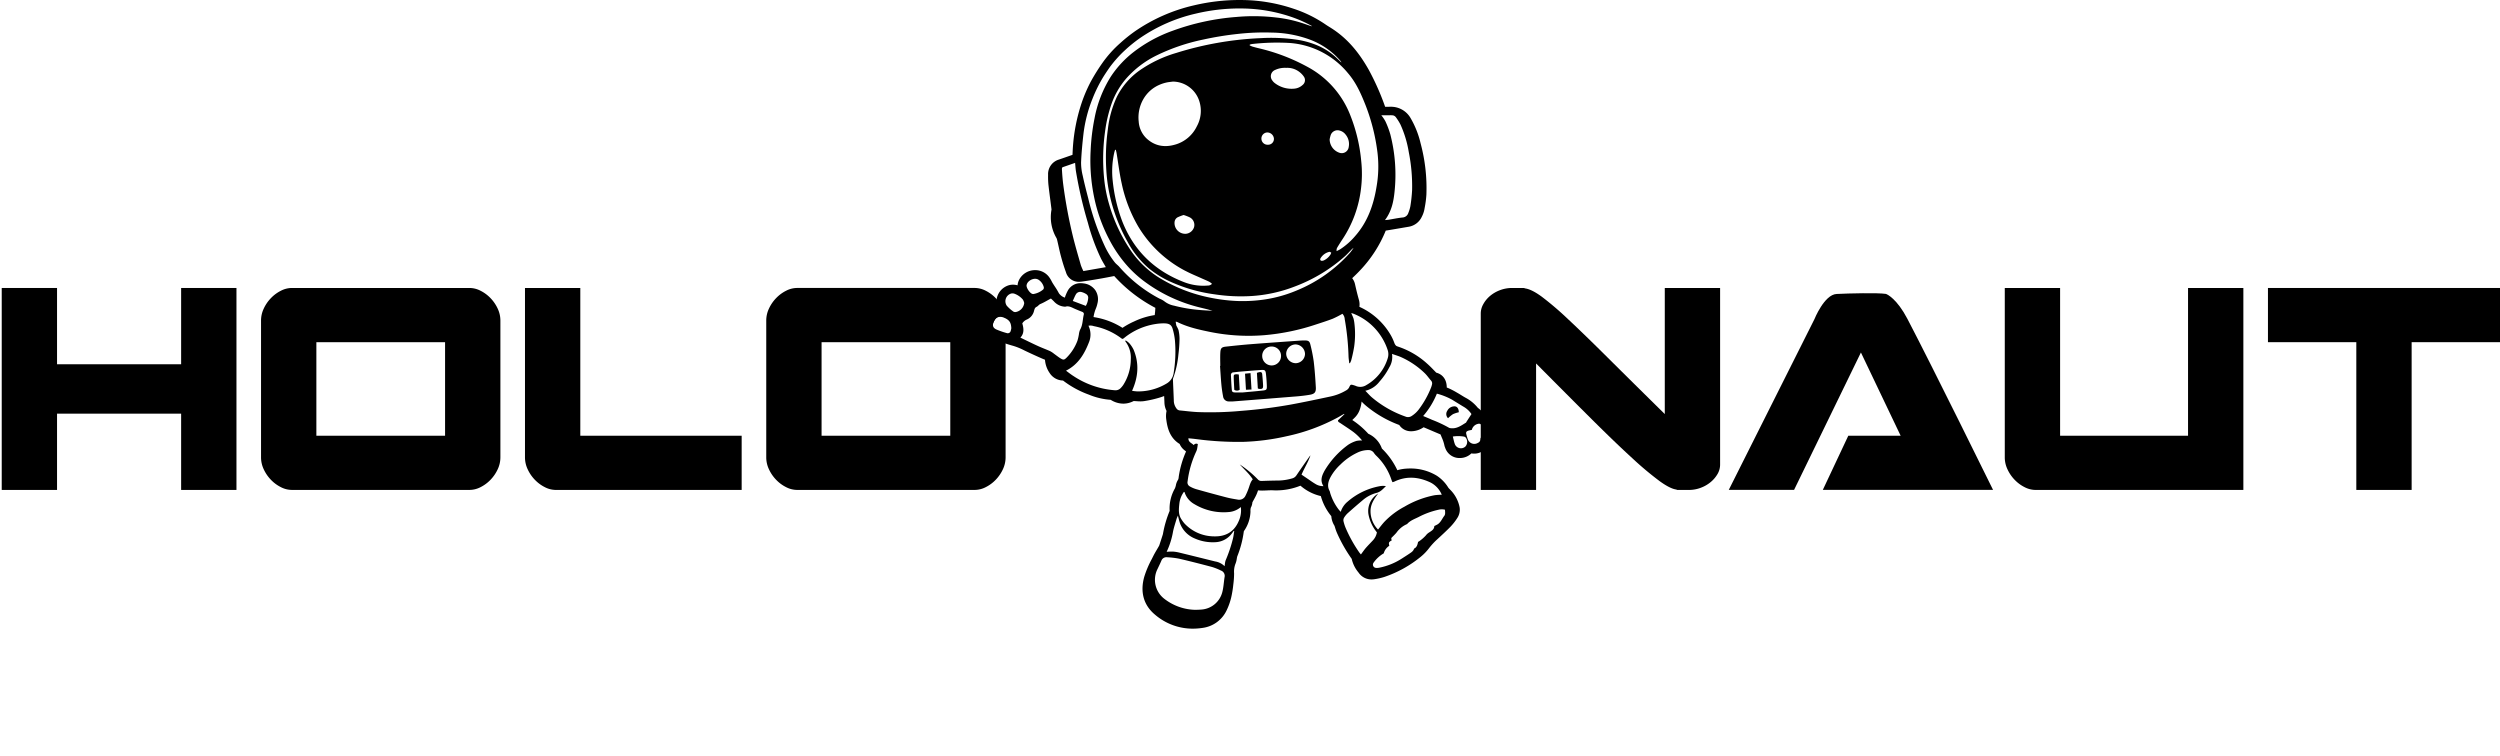 <?xml version="1.0" encoding="UTF-8" standalone="no"?>
<svg
   width="984.195"
   height="297.686"
   viewBox="0 0 984.195 297.686"
   version="1.1"
   id="svg1"
   sodipodi:docname="holonaut.svg"
   inkscape:version="1.3.2 (091e20e, 2023-11-25, custom)"
   xmlns:inkscape="http://www.inkscape.org/namespaces/inkscape"
   xmlns:sodipodi="http://sodipodi.sourceforge.net/DTD/sodipodi-0.dtd"
   xmlns="http://www.w3.org/2000/svg"
   xmlns:svg="http://www.w3.org/2000/svg">
  <sodipodi:namedview
     id="namedview1"
     pagecolor="#ffffff"
     bordercolor="#666666"
     borderopacity="1.0"
     inkscape:showpageshadow="2"
     inkscape:pageopacity="0.0"
     inkscape:pagecheckerboard="0"
     inkscape:deskcolor="#d1d1d1"
     inkscape:zoom="1.0739742"
     inkscape:cx="492.0975"
     inkscape:cy="148.51382"
     inkscape:window-width="1920"
     inkscape:window-height="1017"
     inkscape:window-x="2552"
     inkscape:window-y="-8"
     inkscape:window-maximized="1"
     inkscape:current-layer="svg1" />
  <defs
     id="defs1">
    <clipPath
       id="clip-path">
      <path
         id="path20"
         d="M0-793.7H984.2v297.686H0Z"
         transform="translate(67.535 237.343)" />
    </clipPath>
  </defs>
  <g
     id="g10"
     transform="translate(-96.535 596.357)">
    <g
       id="g16"
       transform="translate(-16 3)"
       style="fill:#000000;fill-opacity:1">
      <g
         id="g18"
         transform="translate(45 -43)"
         clip-path="url(#clip-path)"
         style="fill:#000000;fill-opacity:1">
        <path
           id="path24"
           d="M192.082-384.818H242.75v-36.829H192.082Zm64.659-57.063a14.426,14.426,0,0,1,3.932,2.924,15.116,15.116,0,0,1,2.8,4.109,11.068,11.068,0,0,1,1.057,4.663v53.9a11.064,11.064,0,0,1-1.057,4.664,15.035,15.035,0,0,1-2.8,4.109,14.371,14.371,0,0,1-3.932,2.924,9.518,9.518,0,0,1-4.312,1.1H182.4a9.5,9.5,0,0,1-4.311-1.1,14.291,14.291,0,0,1-3.932-2.924,14.888,14.888,0,0,1-2.8-4.109,11,11,0,0,1-1.057-4.664v-53.9a11.008,11.008,0,0,1,1.057-4.663,14.967,14.967,0,0,1,2.8-4.109,14.345,14.345,0,0,1,3.932-2.924,9.52,9.52,0,0,1,4.311-1.107h70.026a9.538,9.538,0,0,1,4.312,1.107"
           fill="#fff"
           style="fill:#000000;fill-opacity:1" />
        <g
           id="g26"
           transform="translate(295.988 -442.987)"
           style="fill:#000000;fill-opacity:1">
          <path
             id="path28"
             d="M0,0V58.168H63.524V79.506H-9.68A9.5,9.5,0,0,1-13.989,78.4a14.318,14.318,0,0,1-3.933-2.924,14.912,14.912,0,0,1-2.8-4.109A11.006,11.006,0,0,1-21.779,66.7V0Z"
             fill="#fff"
             style="fill:#000000;fill-opacity:1" />
        </g>
        <path
           id="path30"
           d="M441.638-384.818H390.97v-36.829h50.668Zm19.456-40.617a8.175,8.175,0,0,1-2.037-1.135,1.814,1.814,0,0,1-.7-2.1,7.719,7.719,0,0,1,.933-1.991,2.7,2.7,0,0,1,2.951-1.084,1.82,1.82,0,0,1,.587.187c.171.1.347.183.523.269a11.334,11.334,0,0,0-1-3.563,15.115,15.115,0,0,0-2.8-4.109,14.424,14.424,0,0,0-3.932-2.924,9.533,9.533,0,0,0-4.312-1.107H381.29a9.519,9.519,0,0,0-4.311,1.107,14.346,14.346,0,0,0-3.932,2.924,14.967,14.967,0,0,0-2.8,4.109,11.008,11.008,0,0,0-1.057,4.663v53.9a11,11,0,0,0,1.057,4.664,14.888,14.888,0,0,0,2.8,4.109,14.292,14.292,0,0,0,3.932,2.924,9.5,9.5,0,0,0,4.311,1.105h70.026a9.514,9.514,0,0,0,4.312-1.105,14.371,14.371,0,0,0,3.932-2.924,15.034,15.034,0,0,0,2.8-4.109,11.044,11.044,0,0,0,1.057-4.664v-48.348q-1.164-.4-2.323-.8"
           fill="#fff"
           style="fill:#000000;fill-opacity:1" />
        <g
           id="g32"
           transform="translate(667.868 -442.829)"
           style="fill:#000000;fill-opacity:1">
          <path
             id="path34"
             d="M0,0Q2.572.318,6.58,3.24a120.8,120.8,0,0,1,10.361,8.851q6.352,5.93,15.652,15.176T55.055,49.475V-.159h21.78v69.55a7.31,7.31,0,0,1-.983,3.636A11.856,11.856,0,0,1,73.2,76.189a13.254,13.254,0,0,1-3.93,2.291,12.956,12.956,0,0,1-4.687.869H60.349a1.153,1.153,0,0,1-.757-.157q-2.422-.316-6.579-3.32a128.706,128.706,0,0,1-10.739-9.011q-6.58-6-15.883-15.253t-22-22.051V79.349H-17.392V9.8a7.435,7.435,0,0,1,.983-3.557A11.351,11.351,0,0,1-13.763,3,13.348,13.348,0,0,1-9.831.711a13.43,13.43,0,0,1,4.84-.869H-.907C-.407-.158-.1-.1,0,0"
             fill="#fff"
             style="fill:#000000;fill-opacity:1" />
        </g>
        <g
           id="g36"
           transform="translate(748.118 -363.507)"
           style="fill:#000000;fill-opacity:1">
          <path
             id="path38"
             d="M0,0,33.709-67.176s3.88-9.7,8.731-9.944,16.192-.521,19.345-.036c.543.084,4.421,1.976,8.523,9.811C80.137-48.579,104.038,0,104.038,0H37.023L47.048-21.311H67.661L52.02-54.081,25.707,0Z"
             fill="#fff"
             style="fill:#000000;fill-opacity:1" />
        </g>
        <g
           id="g40"
           transform="translate(928.918 -384.818)"
           style="fill:#000000;fill-opacity:1">
          <path
             id="path42"
             d="M0,0V-58.168H21.78V21.339H-60.045a9.5,9.5,0,0,1-4.311-1.1,14.277,14.277,0,0,1-3.932-2.925,14.863,14.863,0,0,1-2.8-4.109,10.977,10.977,0,0,1-1.059-4.664v-66.7h21.78V0Z"
             fill="#fff"
             style="fill:#000000;fill-opacity:1" />
        </g>
        <g
           id="g44"
           transform="translate(960.378 -442.987)"
           style="fill:#000000;fill-opacity:1">
          <path
             id="path46"
             d="M0,0H91.352V21.339H56.565V79.506H34.787V21.339H0Z"
             fill="#fff"
             style="fill:#000000;fill-opacity:1" />
        </g>
        <g
           id="g48"
           transform="translate(648.942 -381.425)"
           style="fill:#000000;fill-opacity:1">
          <path
             id="path50"
             d="M0,0A2.793,2.793,0,0,1-.3.087C-.195.065-.1.031,0,0M-1.161.164A3.621,3.621,0,0,0-.727.155a3.621,3.621,0,0,1-.435.009m-1.173-.2a4.368,4.368,0,0,0,.829.185A4.172,4.172,0,0,1-2.335-.04M-5.988,1.888A4.348,4.348,0,0,0-5.273,1.7a4.348,4.348,0,0,1-.715.191M-23-9.4Zm-9.228,23.46Zm1.888-.664c-.169.049-.336.084-.507.139h0c.169-.055.337-.092.5-.139M-42.445,49.6a2.662,2.662,0,0,1-.409-.223,2.661,2.661,0,0,0,.409.223m.916.244a3.009,3.009,0,0,1-.612-.116,2.921,2.921,0,0,0,.612.116m-2.125-1.232a3.281,3.281,0,0,0,.571.6,3.156,3.156,0,0,1-.571-.6m-43.81-34.125c.155.02.325.045.536.081-.209-.036-.381-.063-.536-.081m-.435-.023a2.162,2.162,0,0,1,.371.015,2.162,2.162,0,0,0-.371-.015m-.521.289a.621.621,0,0,1,.5-.288.62.62,0,0,0-.5.288m-4.04,11.6v.084h0v-.085a3.884,3.884,0,0,1,.023-.8,3.884,3.884,0,0,0-.023.8m-2.564,7.329a4.324,4.324,0,0,1,.245-.819,4.423,4.423,0,0,0-.245.819m.7-1.659a4.2,4.2,0,0,0-.416.753,4.29,4.29,0,0,1,.416-.753c.039-.055.073-.112.111-.167h0c-.037.055-.072.112-.111.167M-98.485,46.8c-.055.188-.105.377-.147.568s-.079.389-.108.585a7.667,7.667,0,0,1,.479-1.789q-.128.314-.224.636M-127.593,52.633Zm11.841-34.155c.043-.077.08-.159.117-.237-.037.08-.075.159-.117.237m.289-.815h0c-.007.043-.016.085-.021.129,0-.044.015-.087.021-.129m.736-20.476a7.023,7.023,0,0,1-.917-.544,7.02,7.02,0,0,0,.917.544,1.2,1.2,0,0,1,.345.288,1.167,1.167,0,0,0-.345-.288m-1.688-1.173a6.227,6.227,0,0,0,.5.424,6.224,6.224,0,0,1-.5-.424m-1.165-1.493c.092.159.183.317.287.469-.1-.152-.195-.311-.287-.469m.525.783c.117.151.239.3.369.439-.131-.141-.252-.288-.369-.439M-118.593-8.1ZM-120-24.381h0c.011.2.021.388.027.567,0-.179-.016-.361-.027-.567M2.312-2.785c-.02.021-.044.041-.064.064.02-.023.044-.043.064-.064M-3.6-2.113a16.96,16.96,0,0,1-.557-1.9c-.18-.753-.009-1.055.7-1.339a5.011,5.011,0,0,1,.717-.185c.239-.056.48-.1.755-.16a3.155,3.155,0,0,1,2.2-2.308c.612-.208,1.208-.191,1.543.383A14.286,14.286,0,0,1,3.092-4.873a1.424,1.424,0,0,1-.848,1.748A1.213,1.213,0,0,0,1.4-1.913,1.561,1.561,0,0,1,.413-.589a2.7,2.7,0,0,1-2.384.231A2.7,2.7,0,0,1-3.6-2.113m-1.421-.929a1.247,1.247,0,0,1,.541.268A2.754,2.754,0,0,1-4.463.805a2.571,2.571,0,0,1-2.451.66A2.571,2.571,0,0,1-8.737-.3c-.291-.836-.453-1.716-.725-2.78a13.976,13.976,0,0,1,4.444.033M-15.745-19.96a25.736,25.736,0,0,1,5.973,2.369c1.433.9,2.883,1.772,4.324,2.657A9.417,9.417,0,0,1-2.12-11.919C-2.845-10.8-3.475-9.837-4.1-8.868c-.068.1-.093.261-.184.319-1.879,1.161-3.689,2.528-6.108,2.175a1.506,1.506,0,0,1-.579-.161A48.99,48.99,0,0,0-17.686-9.68c-1.083-.5-2.191-.941-3.453-1.48a31.366,31.366,0,0,0,5.395-8.8M-118.329-7.184c-.02-.063-.041-.125-.061-.189.02.064.041.127.061.189m.34.892c-.037-.085-.079-.169-.113-.256.035.087.076.171.113.256m-.685-7.729a1.077,1.077,0,0,1,.065.256,1.127,1.127,0,0,0-.065-.256m-.123-.213a2.909,2.909,0,0,1-.449-.632,2.955,2.955,0,0,0,.449.632.7.7,0,0,1,.12.2.648.648,0,0,0-.12-.2m-35.148-40.281-5.128-1.935c.42-.912.743-1.751,1.18-2.525a1.974,1.974,0,0,1,2.341-.965,6.354,6.354,0,0,1,1.784.8,1.64,1.64,0,0,1,.751,1.607,6.894,6.894,0,0,1-.928,3.015M-53.764-76.825c-.4.253-.843.449-1.445.767a3.365,3.365,0,0,1,.013-.893,5.543,5.543,0,0,1,.509-.988c.591-.948,1.172-1.9,1.8-2.824a45.64,45.64,0,0,0,7.313-20.213,47.063,47.063,0,0,0,.053-10.523,64.339,64.339,0,0,0-4.2-17.789,36.668,36.668,0,0,0-16.992-19.34,75.889,75.889,0,0,0-18.932-7.253c-.927-.213-1.847-.459-2.757-.727a7.825,7.825,0,0,1-1.047-.476c.015-.089.028-.179.041-.268a4.862,4.862,0,0,1,.884-.248,87.332,87.332,0,0,1,14.861-.413A32.838,32.838,0,0,1-50.744-146.13c3.275,3.808,5.212,8.263,7.005,12.812a77.5,77.5,0,0,1,4.633,18.6A45.914,45.914,0,0,1-39.48-101.5c-1.16,7.209-3.513,13.928-8.451,19.519a27.357,27.357,0,0,1-5.833,5.159M-57.947-120.1a13.106,13.106,0,0,1,.415-1.669,2.855,2.855,0,0,1,3.525-1.757,4.3,4.3,0,0,1,2.329,1.559,5.861,5.861,0,0,1,1.236,4.881,2.767,2.767,0,0,1-1.342,2.068,2.767,2.767,0,0,1-2.458.177,5.632,5.632,0,0,1-3.709-5.259m.629,44.632a4.21,4.21,0,0,1-.267.684,6.268,6.268,0,0,1-2.621,2.349,1.981,1.981,0,0,1-.828.177c-.505-.011-.721-.356-.588-.841a5.43,5.43,0,0,1,3.609-2.7c.224,0,.447.209.695.335M-79.514-147.35a9.109,9.109,0,0,1,4.481-.868,7.752,7.752,0,0,1,5.283,1.7,7.628,7.628,0,0,1,1.605,1.7,2.407,2.407,0,0,1-.459,3.344,5.485,5.485,0,0,1-3.355,1.449,10.857,10.857,0,0,1-7.565-2.175,4.478,4.478,0,0,1-1.016-1.069,2.661,2.661,0,0,1-.489-2.293,2.661,2.661,0,0,1,1.514-1.79m-.373,27.079a2.275,2.275,0,0,1-.689,1.672,2.275,2.275,0,0,1-1.692.641,2.393,2.393,0,0,1-1.764-.619,2.393,2.393,0,0,1-.781-1.7,2.382,2.382,0,0,1,.64-1.753,2.382,2.382,0,0,1,1.707-.754,2.648,2.648,0,0,1,2.58,2.511m-34.8,52c2.075,1.105,4.272,1.981,6.416,2.956.979.444,1.976.845,2.94,1.319a6.972,6.972,0,0,1,1.061.8,2.235,2.235,0,0,1-1.7.687,20.92,20.92,0,0,1-9.484-1.42c-11.461-4.476-19.6-12.321-24.135-23.84a62.692,62.692,0,0,1-3.772-15.995,33.381,33.381,0,0,1,.536-10.727c.093-.443.22-.879.347-1.313.017-.057.127-.088.335-.223.112.5.235.956.311,1.415.665,3.992,1.141,8.027,2.024,11.969A56.7,56.7,0,0,0-133.276-85.7a46.917,46.917,0,0,0,18.585,17.435m3.372-17.288a3.724,3.724,0,0,1-3.112,2.647,4.224,4.224,0,0,1-3.409-1.275,4.224,4.224,0,0,1-1.152-3.453,2.348,2.348,0,0,1,1.228-1.768,20.923,20.923,0,0,1,2.313-.893,17.567,17.567,0,0,1,2.457.949,3.35,3.35,0,0,1,1.675,3.793m-7.348-32.488c-4.205,1.264-8.124.641-11.411-2.427a10.1,10.1,0,0,1-3.047-6.612,14.519,14.519,0,0,1,1.772-8.724,13.421,13.421,0,0,1,6.433-5.76,14.517,14.517,0,0,1,2.581-.849c.877-.208,1.787-.276,2.683-.4a11.017,11.017,0,0,1,10.412,7.776,12.558,12.558,0,0,1-.987,9.821,13.6,13.6,0,0,1-8.437,7.18m68.744,42.591A56.9,56.9,0,0,1-71.009-60.543a52.12,52.12,0,0,1-14.719,3.788,58.6,58.6,0,0,1-8.671.319,66.59,66.59,0,0,1-10.209-1.241,60.79,60.79,0,0,1-20.365-7.867,37.847,37.847,0,0,1-11.088-10.512,63.36,63.36,0,0,1-8.661-18.308,55.067,55.067,0,0,1-2.055-10.7,78.246,78.246,0,0,1,.388-17.94,54.344,54.344,0,0,1,2.584-11.089,31.023,31.023,0,0,1,5.588-9.728,38.58,38.58,0,0,1,12.128-9.289,77.578,77.578,0,0,1,18.259-6.225A126.082,126.082,0,0,1-93.886-161.6a92.893,92.893,0,0,1,13.256-.5,45.032,45.032,0,0,1,14.93,2.772,29.487,29.487,0,0,1,12.072,8.439.936.936,0,0,1,.261.54c-.635-.6-1.269-1.213-1.905-1.817a25.734,25.734,0,0,0-8.131-5.143,34.316,34.316,0,0,0-7.776-2.044,70.681,70.681,0,0,0-13.861-.565,129.533,129.533,0,0,0-33.26,5.811,49.89,49.89,0,0,0-14.292,6.775,28.308,28.308,0,0,0-9.049,10.357,40.858,40.858,0,0,0-3.621,12.951,79.872,79.872,0,0,0-.612,16.091,63.921,63.921,0,0,0,1.885,12.111A67.794,67.794,0,0,0-137.4-79.547a36.044,36.044,0,0,0,8.28,10.28,38.452,38.452,0,0,0,7.631,4.841,61.766,61.766,0,0,0,18.245,5.365,68.507,68.507,0,0,0,14.351.679A56.96,56.96,0,0,0-71.532-62.2,62.608,62.608,0,0,0-51.908-74.08c.948-.86,1.792-1.835,2.7-2.743a5.883,5.883,0,0,1,.668-.529,21.392,21.392,0,0,1-1.373,1.9m14.217-54.1c.549,0,1.1,0,1.645-.017h.179a6.291,6.291,0,0,1,.956.079,1.919,1.919,0,0,1,1.073.761,21.337,21.337,0,0,1,1.767,2.827A42.916,42.916,0,0,1-26.8-115.028a68.185,68.185,0,0,1,1.308,14.908,58.019,58.019,0,0,1-.687,6.395,14.217,14.217,0,0,1-.789,2.6A2.554,2.554,0,0,1-29.343-89.3c-1.8.193-3.585.577-5.38.869-.4.065-.813.08-1.453.141,2.652-3.508,3.4-7.4,3.791-11.352a63.711,63.711,0,0,0-1.679-22.377,34.21,34.21,0,0,0-1.964-5.2,15.031,15.031,0,0,0-1.607-2.348c.648,0,1.295.007,1.936.007m-120.23,58.921c-1.119-3.931-2.289-7.853-3.24-11.827a195.247,195.247,0,0,1-3.639-19.615c-.256-1.924-.405-3.864-.524-5.8-.044-.72-.028-1.011.249-1.221,1.644-.561,3.284-1.137,4.923-1.712.109,1.172.159,2.179.308,3.165A164.278,164.278,0,0,0-153.1-87.138a79.807,79.807,0,0,0,5.108,13.947c.571,1.135,1.24,2.22,1.92,3.431l-8.832,1.541a20.513,20.513,0,0,1-1.031-2.419m15.187.773c-.529-.619-1.231-1.093-1.748-1.721a32.416,32.416,0,0,1-4.028-6.528,98.961,98.961,0,0,1-6.464-18.713c-.767-2.959-1.531-5.923-2.167-8.911a21.446,21.446,0,0,1-.656-5.277c.161-3.791.524-7.577.956-11.348a54.721,54.721,0,0,1,3.52-13.651,55.5,55.5,0,0,1,4.485-8.98c.489-.767.993-1.525,1.5-2.279.3-.427.58-.857.889-1.276.128-.181.263-.356.4-.535a49.406,49.406,0,0,1,4.3-4.908q.822-.8,1.676-1.575a55.758,55.758,0,0,1,5.4-4.329,63.91,63.91,0,0,1,22.067-9.685,74.273,74.273,0,0,1,17.225-2.02q.9,0,1.8.021a61.613,61.613,0,0,1,18.443,3.264,50.015,50.015,0,0,1,8.141,3.587c-.012.049-.021.1-.033.148-.849-.291-1.705-.564-2.547-.873a51.86,51.86,0,0,0-11.46-2.591,75.386,75.386,0,0,0-15.6-.211,93.558,93.558,0,0,0-25.131,5.44,55.887,55.887,0,0,0-15.4,8.411,40.189,40.189,0,0,0-8.9,9.6A47.125,47.125,0,0,0-150.5-128.4a81.977,81.977,0,0,0-1.547,12.789A71.447,71.447,0,0,0-149.9-93.973,63.1,63.1,0,0,0-144.689-80.6a49.911,49.911,0,0,0,8.156,11.5,46.183,46.183,0,0,0,4.881,4.392A60.656,60.656,0,0,0-108.875-53.85c1.592.4,3.2.739,4.784,1.275-1.749-.111-3.5-.177-5.248-.341a58.857,58.857,0,0,1-9.889-1.687,8.884,8.884,0,0,1-3.895-1.789,8.519,8.519,0,0,0-1.739-.941,54.7,54.7,0,0,1-15.881-12.523m-33.876,10.689a2.775,2.775,0,0,1-.381-.069c-.989-.288-2.427-2.4-2.26-3.42a2.515,2.515,0,0,1,.565-1.2,3.925,3.925,0,0,1,2.579-1.32,2.6,2.6,0,0,1,1.515.348,4.924,4.924,0,0,1,2.109,2.933,1.14,1.14,0,0,1-.188.881,7.841,7.841,0,0,1-3.939,1.841m-6.823,7.067a1.515,1.515,0,0,1-.957-.121,14.423,14.423,0,0,1-2.669-2.355,3.158,3.158,0,0,1-.349-2.83,3.158,3.158,0,0,1,2.074-1.958,2.355,2.355,0,0,1,1.317.072,7.932,7.932,0,0,1,3.312,2.324,4.072,4.072,0,0,1,.519,1.344,4.078,4.078,0,0,1-3.247,3.524m2.721,3.416h0c0-.005,0-.007.007-.011s-.005.005-.007.011m-4.807,4.065a1.173,1.173,0,0,1-.549.729,1.173,1.173,0,0,1-.906.115,30.308,30.308,0,0,1-4.185-1.449c-1.4-.647-1.636-1.656-1-3.079a6.785,6.785,0,0,1,.385-.688c.841-1.235,2.1-1.519,3.679-.855,2.336.985,2.709,2.161,2.833,4.115a7.229,7.229,0,0,1-.257,1.112m17.061,8.949a9.438,9.438,0,0,0-1.525-1.013c-1.584-.708-3.22-1.3-4.8-2.023-2.324-1.064-4.616-2.2-6.913-3.305,1.591-1.705,1.307-3.625.752-5.609a3.932,3.932,0,0,1,1.835-1.536,4.92,4.92,0,0,0,2.8-3.44c.191-.612.275-1.207,1.027-1.553.525-.243.849-.841,1.5-1.112,1.359-.569,2.627-1.356,4.108-2.147.289.275.735.679,1.156,1.107a6.177,6.177,0,0,0,4.223,2.1c.083,0,.173.048.244.025,1.5-.485,2.693.376,3.963.9.879.363,1.748.751,2.639,1.08.553.207.852.567.713,1.125-.493,1.984-.364,4.112-1.464,5.964a6.146,6.146,0,0,0-.451,1.764,19.75,19.75,0,0,1-.572,2.524,18.587,18.587,0,0,1-4.235,6.644c-.961.976-1.312,1.032-2.477.312-.877-.543-1.677-1.207-2.52-1.8m44.295,11.737a21.826,21.826,0,0,1-11.472,3.093,19.662,19.662,0,0,1-2.1-.241c2.424-5.38,2.877-10.731.615-16.163a11.112,11.112,0,0,0-1.7-2.564,7.945,7.945,0,0,0-1.463-1.131c-.077.237-.143.34-.117.371a10.539,10.539,0,0,1,2.171,7.091,18.94,18.94,0,0,1-2.975,10.1,9.164,9.164,0,0,1-1.023,1.241,2.809,2.809,0,0,1-2.359.833,33.985,33.985,0,0,1-16.231-5.6c-.975-.609-1.875-1.34-2.924-2.1,4.924-2.492,7.343-6.759,9.147-11.467a7.88,7.88,0,0,0-.308-6.219,3.92,3.92,0,0,1,2.092.147,26.246,26.246,0,0,1,10.6,4.607c.759.584.759.532,1.565-.113A25.855,25.855,0,0,1-126.282-47.4a18.891,18.891,0,0,1,3.336-.229c2.071.047,2.831.811,3.224,2.307a24.462,24.462,0,0,1,.856,4.363,51.579,51.579,0,0,1-.54,13.107,5.61,5.61,0,0,1-2.764,3.92m73.858.7c-1.433-.432-1.385-.408-2.044.944A2.949,2.949,0,0,1-51.5-21.22a20.028,20.028,0,0,1-6.223,2.4c-5.172,1.107-10.349,2.2-15.548,3.16a192.9,192.9,0,0,1-19.185,2.447,132.38,132.38,0,0,1-17.6.5c-2.308-.117-4.608-.424-6.912-.639a1.791,1.791,0,0,1-1.351-.869,5.156,5.156,0,0,1-.985-3.116c-.1-2.727-.233-5.452-.343-8.177a1.483,1.483,0,0,1,.115-.6,37.376,37.376,0,0,0,2.028-9.175,58.4,58.4,0,0,0,.456-6.18,16.32,16.32,0,0,0-.413-3.557,13.8,13.8,0,0,0-.807-1.648,9.8,9.8,0,0,1-.288-1.641,2.878,2.878,0,0,1,.639.161c4.081,2.024,8.488,2.992,12.9,3.9A76.345,76.345,0,0,0-83.66-42.981a87.149,87.149,0,0,0,20.468-4.263c2.161-.708,4.333-1.388,6.451-2.212A41.084,41.084,0,0,0-52.929-51.4a3.275,3.275,0,0,1,.912,2.119A101.789,101.789,0,0,1-50.524-34.86c.012.964.184,1.925.283,2.889l.252.039a5.6,5.6,0,0,0,.505-1.073,54.086,54.086,0,0,0,1.177-5.439,34.783,34.783,0,0,0,.128-8.911,14.209,14.209,0,0,0-.381-2.193,18.592,18.592,0,0,0-.908-2.107,4.379,4.379,0,0,1,.653.135,23.135,23.135,0,0,1,12.727,11.9,21.99,21.99,0,0,1,.995,2.533,5.312,5.312,0,0,1-.072,3.425A18.184,18.184,0,0,1-43.45-23.374a4.431,4.431,0,0,1-4.389.3,2.776,2.776,0,0,0-.472-.148m-1.467.509h0v0m-64.453,36.96h0c0,.037-.011.073-.013.112a1.009,1.009,0,0,1,.013-.112m.129-16.307a1.628,1.628,0,0,0-.248-.42,1.549,1.549,0,0,1,.253.435.065.065,0,0,0-.005-.015M-98.74,47.953c-.056.372-.084.748-.109,1.125.02-.379.055-.753.109-1.125m-.163-2.279a5.531,5.531,0,0,0-.259,1.187c-.055.305-.081.615-.144,1.112a6.835,6.835,0,0,0-3.717-1.876c-4.688-1.163-9.373-2.331-14.067-3.471a15.072,15.072,0,0,0-2.563-.413,23.15,23.15,0,0,0-2.472.093,31.112,31.112,0,0,0,2.532-8.048c.352-1.651.892-3.263,1.369-4.887.124-.42.329-.819.547-1.351a29.835,29.835,0,0,0,.82,3.076,10.382,10.382,0,0,0,5.8,5.959,17.6,17.6,0,0,0,8.34,1.451,8.5,8.5,0,0,0,6.379-3.584c.2-.261.388-.532.587-.793.016-.021.076-.007.237-.017-.163.981-.261,1.955-.491,2.9a55.36,55.36,0,0,1-2.9,8.668m-27.767,4.567c.041-.1.083-.195.124-.291-.041.1-.083.192-.124.291m.961-1.183c.509-1.085,1.036-2.161,1.513-3.259a2.091,2.091,0,0,1,2.275-1.352,33.328,33.328,0,0,1,4.664.547c4.344,1.012,8.669,2.117,12.979,3.268a23.035,23.035,0,0,1,3.56,1.425,2.223,2.223,0,0,1,1.4,2.6c-.309,1.915-.388,3.883-.861,5.753a9.146,9.146,0,0,1-8.372,7c-.7.065-1.4.068-2.2.1a20.546,20.546,0,0,1-12.22-4.291,9.423,9.423,0,0,1-2.733-11.8m31.969-18.88c-1.812,4.309-5.2,6.176-9.711,6.048a16.045,16.045,0,0,1-11.627-5.044,12.327,12.327,0,0,1-1.247-1.692c-1.265-1.9-1.019-4.043-.8-6.127a9.522,9.522,0,0,1,1.8-4.659c.12.047.229.057.241.1a8.212,8.212,0,0,0,3.924,4.765A22.305,22.305,0,0,0-97.23,26.607a8.324,8.324,0,0,0,4.316-1.924,10.2,10.2,0,0,1-.824,5.5m5.265-15.349a1.244,1.244,0,0,0-.068.12,1.241,1.241,0,0,1,.068-.12m28.205-3.867c-.908,1.771-1.365,3.561-.123,5.471a5.424,5.424,0,0,1-3.148-.844c-1.1-.64-2.135-1.411-3.2-2.125l-2.281-1.545c1.048-2.5,2.593-4.891,3.525-7.595-.187.225-.392.437-.557.676-1.655,2.375-3.321,4.743-4.94,7.14a2.87,2.87,0,0,1-1.741,1.267,20.807,20.807,0,0,1-5.248.832c-2.231.009-4.463.08-6.692.165a1.9,1.9,0,0,1-1.609-.672,42.071,42.071,0,0,0-7.055-5.824c1.708,1.919,3.693,3.593,5.121,5.857-.972,1.079-1.221,2.479-1.717,3.775a26.542,26.542,0,0,1-1.177,2.719,2.733,2.733,0,0,1-3.115,1.473c-1.465-.236-2.937-.487-4.372-.861q-5.938-1.544-11.843-3.216a11.677,11.677,0,0,1-2.6-1.12,1.775,1.775,0,0,1-.836-1.973A39.266,39.266,0,0,1-110.382,2.6a6.035,6.035,0,0,0,.331-1.3c.087-.445.131-.9.2-1.4a1.164,1.164,0,0,0-.885-.129,1.164,1.164,0,0,0-.715.536c-.793-.849-2.163-1.115-2.1-2.7.992.1,1.927.184,2.857.3A126.034,126.034,0,0,0-92.021-.979,89.164,89.164,0,0,0-74.837-3.213a74.862,74.862,0,0,0,20.284-7.479c.756-.423,1.5-.867,2.253-1.3.015-.009.06.037.168.109l-2.544,2.429c-.019.673.539.811.927,1.079,1.639,1.117,3.321,2.175,4.921,3.343a20.111,20.111,0,0,1,3.664,3.519,8.9,8.9,0,0,0-2.2.151A12.64,12.64,0,0,0-50.6.131a34,34,0,0,0-9.379,10.281c-.1.176-.189.367-.284.551m42.108,4.1a9.518,9.518,0,0,1,4.341,4.769,27.344,27.344,0,0,0-2.8.189A37.447,37.447,0,0,0-28.5,24.537a30.886,30.886,0,0,0-7.893,5.948c-.863.929-1.617,1.96-2.515,3.06a10.427,10.427,0,0,1-2.949-7.032c-.077-2.745,1.308-4.933,3.039-7.161a7.99,7.99,0,0,0-3.847,8.256,15.692,15.692,0,0,0,3.316,7.037A6.154,6.154,0,0,1-40.9,37.771c-.921,1.005-1.9,1.961-2.792,2.992-.668.771-1.237,1.627-1.953,2.583-.219-.273-.492-.571-.719-.9A54.513,54.513,0,0,1-51.6,33.029a16.065,16.065,0,0,1-.913-2.823,2.06,2.06,0,0,1,.265-1.388,8.484,8.484,0,0,1,1.5-1.8q2.82-2.524,5.72-4.955a13.708,13.708,0,0,1,5.537-2.955c1.559-.383,2.484-1.5,3.7-2.661a7.1,7.1,0,0,0-2.581.048A26.6,26.6,0,0,0-50.937,22.6a8.511,8.511,0,0,0-2.651,3.968c-.356-.4-.649-.685-.885-1.009a20.655,20.655,0,0,1-3.293-6.488,3.35,3.35,0,0,0-.2-.715c-1.061-1.888-.565-3.684.341-5.431a19.518,19.518,0,0,1,3.891-4.956,23.928,23.928,0,0,1,6.552-4.635,9.922,9.922,0,0,1,4.417-1.087,2.562,2.562,0,0,1,2.3,1.213,6.6,6.6,0,0,0,.975,1.116,23.2,23.2,0,0,1,5.868,9.368c.1.305.248.6.4.952a5.159,5.159,0,0,0,.735-.221c4.844-2.345,9.629-1.863,14.331.384m-15.292,22.67a.759.759,0,0,1-.239-.585.759.759,0,0,1,.287-.563c.529-.509,1.047-1.031,1.541-1.572.377-.413.664-.919,1.073-1.291a9.58,9.58,0,0,1,3.316-2.333c1.2-1.392,2.919-1.977,4.492-2.759a31.317,31.317,0,0,1,7.893-2.887,5.3,5.3,0,0,1,2.521-.011,9.551,9.551,0,0,1,.072,1.216,2.046,2.046,0,0,1-.233,1.071c-.908,1.121-1.4,2.573-2.644,3.423a13.31,13.31,0,0,1-1.385.717c0,1.341-1.115,1.921-2.085,2.559a4.724,4.724,0,0,0-1.269,1.172,15.293,15.293,0,0,1-2.6,2.261,2.638,2.638,0,0,1-.433.24c-.224,1.076-.457,2.136-1.575,2.659-.273,1.012-1.136,1.5-1.907,2.023-.939.641-1.909,1.244-2.861,1.859a25.461,25.461,0,0,1-8.781,3.6,4.987,4.987,0,0,1-1.473.108,1.292,1.292,0,0,1-1.056-.731,1.292,1.292,0,0,1,.1-1.281,12.948,12.948,0,0,1,4.037-3.72,5.115,5.115,0,0,1,2.185-2.973c-.289-1.32-.256-1.4,1.024-2.2m5.371-48.659a41.955,41.955,0,0,1-13.185-7.511c-.876-.74-1.628-1.625-2.648-2.656a9.649,9.649,0,0,0,5.564-3.589,26.728,26.728,0,0,0,3.861-5.607,7.725,7.725,0,0,0,1.079-5.324c1.415.508,2.652.851,3.8,1.384a32.665,32.665,0,0,1,9.167,6.289c.877.863,1.568,1.915,2.4,2.827a1.65,1.65,0,0,1,.36,1.607A6.693,6.693,0,0,1-18-22.44a36.022,36.022,0,0,1-4.751,8.54,10.673,10.673,0,0,1-2.977,2.777,2.559,2.559,0,0,1-2.349.2M5.845-7.395c-.285-.521-.595-.993-.867-1.411-.244-.377-.476-.731-.644-1.049a13.954,13.954,0,0,0-3.89-4.476.664.664,0,0,1-.075-.063,15.439,15.439,0,0,0-4.78-3.939c-.555-.3-1.112-.645-1.7-1.009-.505-.312-1.012-.623-1.527-.919l-.209-.119a32.918,32.918,0,0,0-3.024-1.595c-.329-.147-.655-.279-.977-.4-.009-3.048-1.521-5.151-4.145-5.855l-.619-.641c-.972-1.009-1.977-2.053-3.081-3.012A31.948,31.948,0,0,0-30.805-38.4c-.744-.241-.945-.364-1.075-.516a2.7,2.7,0,0,1-.519-.8l-.089-.227a19.627,19.627,0,0,0-1.732-3.6,27.1,27.1,0,0,0-12.024-10.6,6.444,6.444,0,0,0-.192-2.752c-.525-1.86-1.019-3.841-1.509-6.056a6.086,6.086,0,0,0-1.133-2.469c1.052-.991,2.117-2.016,3.133-3.111A49.872,49.872,0,0,0-35.869-84.146c1.975-.312,3.953-.652,5.873-.981q1.578-.272,3.157-.539a6.921,6.921,0,0,0,5.169-3.939,10.673,10.673,0,0,0,1.008-2.849l.12-.68a39.23,39.23,0,0,0,.672-5.119,67.85,67.85,0,0,0-2.268-20.216,35.92,35.92,0,0,0-3.888-9.857,8.863,8.863,0,0,0-7.849-4.58h-.264c-.519.013-1.04.016-1.56.016h-.408a100.5,100.5,0,0,0-6.412-14.492c-4.219-7.516-8.933-12.76-14.836-16.5-.243-.155-.489-.308-.735-.46-.512-.317-1-.617-1.441-.927a49.79,49.79,0,0,0-12.549-6.2,65.059,65.059,0,0,0-19.436-3.44q-.938-.022-1.875-.023a77.806,77.806,0,0,0-18,2.111,67.533,67.533,0,0,0-23.2,10.2,59.928,59.928,0,0,0-5.725,4.585,45.157,45.157,0,0,0-7.205,8.04,76.255,76.255,0,0,0-4.437,7.129,57.839,57.839,0,0,0-4.109,9.931,70.181,70.181,0,0,0-2.883,14.881c-.117,1.373-.18,2.747-.237,4.08l-.812.283c-1.544.543-3.089,1.084-4.64,1.611A5.951,5.951,0,0,0-168.8-106.2v.429a31.677,31.677,0,0,0,.143,3.645c.224,1.993.484,4,.737,5.943.157,1.221.316,2.443.467,3.665a1.211,1.211,0,0,1-.023.248A16.2,16.2,0,0,0-165.5-81.23a2.879,2.879,0,0,1,.252.728c.2.819.381,1.641.564,2.464.289,1.3.589,2.652.951,4,.627,2.343,1.263,4.368,1.944,6.193a5.211,5.211,0,0,0,5.049,3.856,9.388,9.388,0,0,0,1.284-.1c2.173-.3,4.471-.664,7.449-1.185,1.656-.291,3.331-.617,4.949-.933l.292-.057a58.288,58.288,0,0,0,16.192,12.519c-.033.767-.076,1.5-.168,2.188a6.631,6.631,0,0,0-.057.665,29.1,29.1,0,0,0-8.179,2.529,29.7,29.7,0,0,0-4.529,2.5,29.344,29.344,0,0,0-11.065-4.192c-.117-.02-.228-.043-.336-.069a14.353,14.353,0,0,1,.852-3.177,11.1,11.1,0,0,0,.689-2.177,6.423,6.423,0,0,0-.821-5.177,6.516,6.516,0,0,0-4.581-2.7,7.965,7.965,0,0,0-1.237-.1,5.663,5.663,0,0,0-5.128,3.131,15.5,15.5,0,0,0-1.069,2.563,4.638,4.638,0,0,1-2.357-1.756,26.247,26.247,0,0,0-1.552-2.58c-.2-.309-.407-.617-.6-.929l-.165-.26c-.056-.085-.112-.171-.164-.26-.109-.188-.211-.383-.313-.577a11.836,11.836,0,0,0-1.2-1.936,6.761,6.761,0,0,0-5.337-2.524,7.022,7.022,0,0,0-6.4,3.988,5.771,5.771,0,0,0-.52,1.987,6.644,6.644,0,0,0-1.8-.251,5.73,5.73,0,0,0-2.092.376A6.87,6.87,0,0,0-188.89-57.9a6.909,6.909,0,0,0,.192,4.3,5.83,5.83,0,0,0-3.7,2.479,10.831,10.831,0,0,0-1.359,2.852,5.15,5.15,0,0,0,1.889,5.807,11.287,11.287,0,0,0,2.9,1.592c2.032.723,4.2,1.48,6.46,2.1A25.326,25.326,0,0,1-178.184-37c1.863.908,3.733,1.757,5.477,2.541,1.017.457,1.884.828,2.689,1.152A10.419,10.419,0,0,0-168.125-28a6.355,6.355,0,0,0,5.2,2.872,37.984,37.984,0,0,0,10.236,5.579,27.334,27.334,0,0,0,8.535,2.016,9.4,9.4,0,0,0,4.967,1.508,8.8,8.8,0,0,0,4.047-1.013h.108c.373,0,.724.027,1.075.051.452.031.965.067,1.5.067a9.66,9.66,0,0,0,1.489-.107,42.8,42.8,0,0,0,6.261-1.44c.523-.164,1.061-.345,1.6-.555q.054,1.208.107,2.416a7.881,7.881,0,0,0,.84,3.457,9.707,9.707,0,0,0-.076,3.613c.425,3.187,1.416,7.064,5.236,9.392a6.083,6.083,0,0,0,1.973,2.512l.544.437a37.809,37.809,0,0,0-2.9,10.071A3.063,3.063,0,0,1-117.6,13.9a5.884,5.884,0,0,0-.892,2.241c-.02.091-.036.181-.061.268l-.116.367c-.059.185-.136.439-.177.523a15.932,15.932,0,0,0-2.1,8.8.465.465,0,0,1-.007.119,43.188,43.188,0,0,0-2.623,9.039,6.562,6.562,0,0,1-.192.651l-.081.253c-.308.965-.619,1.927-.941,2.887l-.108.335c-.057.177-.135.42-.175.5-.272.5-.565.993-.859,1.489-.488.824-.992,1.677-1.452,2.6-.2.4-.4.795-.6,1.192a38.179,38.179,0,0,0-2.949,6.96c-1.7,6.041-.244,11.2,4.209,14.907a22.758,22.758,0,0,0,14.891,5.528,25.676,25.676,0,0,0,3.924-.311,12.2,12.2,0,0,0,9.383-6.873,24.886,24.886,0,0,0,1.843-5.22,40.337,40.337,0,0,0,.788-4.845l.065-.544a32.7,32.7,0,0,0,.26-3.977,8.714,8.714,0,0,1,.459-3.568,8.436,8.436,0,0,0,.6-2.213c.027-.161.049-.323.085-.481l.044-.2c.011-.055.021-.109.035-.164a40.216,40.216,0,0,0,2.6-9.892,1.32,1.32,0,0,1,.125-.237,14.047,14.047,0,0,0,2.5-7.537v-.167a4.321,4.321,0,0,1,.137-1.417,4.916,4.916,0,0,0,.609-2.045v-.017c.013-.033.037-.08.069-.144.16-.3.327-.6.493-.905.367-.66.744-1.344,1.084-2.112a15.368,15.368,0,0,0,.58-1.577c.544.055,1.059.081,1.551.083.74,0,1.4-.032,2.039-.063.556-.027,1.111-.053,1.665-.053.2,0,.4,0,.593.012.436.021.867.032,1.3.032a25.355,25.355,0,0,0,9.536-1.848l.2.151.077.06a18.52,18.52,0,0,0,7.768,3.876,21.259,21.259,0,0,0,4.121,7.9,8.074,8.074,0,0,0,1.251,3.789c.013.043.025.084.04.124.077.229.149.46.221.691a18.112,18.112,0,0,0,.677,1.9A58.167,58.167,0,0,0-49.269,45.08a12.708,12.708,0,0,0,2.639,5.328l.148.2a6.1,6.1,0,0,0,5.037,2.573,7.54,7.54,0,0,0,1.288-.115,25.237,25.237,0,0,0,3.743-.872,45.5,45.5,0,0,0,14.388-7.989,20.015,20.015,0,0,0,3.184-3.3,27.048,27.048,0,0,1,3.291-3.556c1.848-1.7,3.511-3.235,5.135-4.889a21.837,21.837,0,0,0,2.685-3.421,5.965,5.965,0,0,0,.965-4.121,13.378,13.378,0,0,0-3.673-7l-.273-.284a6.147,6.147,0,0,1-.507-.559A14.944,14.944,0,0,0-15.8,12.332,19.89,19.89,0,0,0-26.171,9.5c-.64,0-1.3.027-1.953.083a16.319,16.319,0,0,0-3.184.593,28.818,28.818,0,0,0-6.079-8.527A10.056,10.056,0,0,0-42.716-4.16l-.019-.009a33.208,33.208,0,0,0-6.31-5.411c.308-.293.616-.592.919-.9a8.2,8.2,0,0,0,1.847-2.707,13,13,0,0,0,.9-3.665,20.82,20.82,0,0,0,1.828,1.727,44.773,44.773,0,0,0,13,7.5A5.427,5.427,0,0,0-25.813-5.16c.124,0,.251,0,.379-.009a8.786,8.786,0,0,0,4.473-1.564l.649.276C-18.293-5.592-16.3-4.74-14.3-3.9c.151.38.3.748.452,1.113A15.453,15.453,0,0,1-12.8.3a4.3,4.3,0,0,0,.316,1.012,5.9,5.9,0,0,0,5.733,4.07h.088a6.491,6.491,0,0,0,4.5-1.815,7.209,7.209,0,0,0,1.063.08A5.848,5.848,0,0,0,4.545-.305,7.533,7.533,0,0,0,5.931-1.993a5.42,5.42,0,0,0-.085-5.4"
             fill="#fff"
             style="fill:#000000;fill-opacity:1" />
        </g>
        <g
           id="g52"
           transform="translate(577.64 -413.373)"
           style="fill:#000000;fill-opacity:1">
          <path
             id="path54"
             d="M0,0A3.79,3.79,0,0,1-3.757-3.807,3.75,3.75,0,0,1-.051-7.391a3.838,3.838,0,0,1,3.7,3.763A3.738,3.738,0,0,1,0,0M-9.423.885A3.73,3.73,0,0,1-13.2-2.753a3.651,3.651,0,0,1,1.025-2.7,3.651,3.651,0,0,1,2.667-1.11A3.667,3.667,0,0,1-6.881-5.508,3.667,3.667,0,0,1-5.789-2.895,3.713,3.713,0,0,1-9.423.885m-3.543,9.869c-2.664.3-5.337.519-7.959.767-1.048,0-2.04.036-3.027-.011-.875-.041-1.143-.224-1.223-1.091-.175-1.887-.252-3.783-.336-5.676a1.012,1.012,0,0,1,.252-.809A1.012,1.012,0,0,1-24.48,3.6c.863-.087,1.72-.209,2.583-.281,2.756-.229,5.509-.468,8.268-.649,1.483-.1,1.748.128,1.909,1.6.172,1.556.291,3.123.34,4.687.044,1.429-.136,1.643-1.585,1.807M7.085-.648A63.1,63.1,0,0,0,5.764-7.327c-.3-1.3-.784-1.612-2.112-1.632-.784-.011-1.569.029-2.352.087-6.388.457-12.777.9-19.163,1.4-3.212.252-6.417.595-9.62.944-1.66.181-2.095.585-2.2,2.271-.107,1.769-.024,3.551-.024,5.327h-.1c.176,2.473.311,4.949.54,7.417.147,1.56.383,3.116.675,4.656a2.22,2.22,0,0,0,2.259,1.911,14.454,14.454,0,0,0,1.981-.028Q-11.994,14.06.36,13.066c1.725-.141,3.453-.345,5.161-.636,1.913-.325,2.5-1,2.388-2.96C7.716,6.091,7.485,2.709,7.084-.65"
             fill="#fff"
             style="fill:#000000;fill-opacity:1" />
        </g>
        <g
           id="g56"
           transform="translate(557.677 -409.247)"
           style="fill:#000000;fill-opacity:1">
          <path
             id="path58"
             d="M0,0C.125,2.151.241,4.153.367,6.336c.741-.036,1.4-.068,2.181-.108-.133-2.217-.256-4.249-.389-6.453L0,0"
             fill="#fff"
             style="fill:#000000;fill-opacity:1" />
        </g>
        <g
           id="g60"
           transform="translate(564.443 -409.007)"
           style="fill:#000000;fill-opacity:1">
          <path
             id="path62"
             d="M0,0C-.071-.723-.356-.928-1.056-.852a7.636,7.636,0,0,0-1.032.285c.123,2.109.241,4.141.359,6.135a2.612,2.612,0,0,0,.477.175C.089,5.864.392,5.623.333,4.3.268,2.865.141,1.431,0,0"
             fill="#fff"
             style="fill:#000000;fill-opacity:1" />
        </g>
        <g
           id="g64"
           transform="translate(554.35 -409.016)"
           style="fill:#000000;fill-opacity:1">
          <path
             id="path66"
             d="M0,0C-.984.027-1.155.168-1.128,1.172c.045,1.684.149,3.365.223,4.937a1.832,1.832,0,0,0,2.128-.017C1.111,4.144,1,2.179.876.1A7,7,0,0,0,0,0"
             fill="#fff"
             style="fill:#000000;fill-opacity:1" />
        </g>
        <g
           id="g68"
           transform="translate(639.54 -393.312)"
           style="fill:#000000;fill-opacity:1">
          <path
             id="path70"
             d="M0,0A12.061,12.061,0,0,1,2.288-.747C2.3-2.107,1.651-3.087.64-3.072A3.158,3.158,0,0,0-2.257-1.3a2.279,2.279,0,0,0,.315,2.9A13.434,13.434,0,0,1,0,0"
             fill="#fff"
             style="fill:#000000;fill-opacity:1" />
        </g>
      </g>
      <g
         id="g12"
         transform="translate(134.992 -455.954)"
         style="fill:#000000;fill-opacity:1">
        <path
           id="path14"
           d="M0,0H48.853V-30.032h21.78V49.475H48.853V19.443H0V49.475H-21.779V-30.032H0Z"
           fill="#fff"
           style="fill:#000000;fill-opacity:1" />
      </g>
    </g>
  </g>
</svg>
